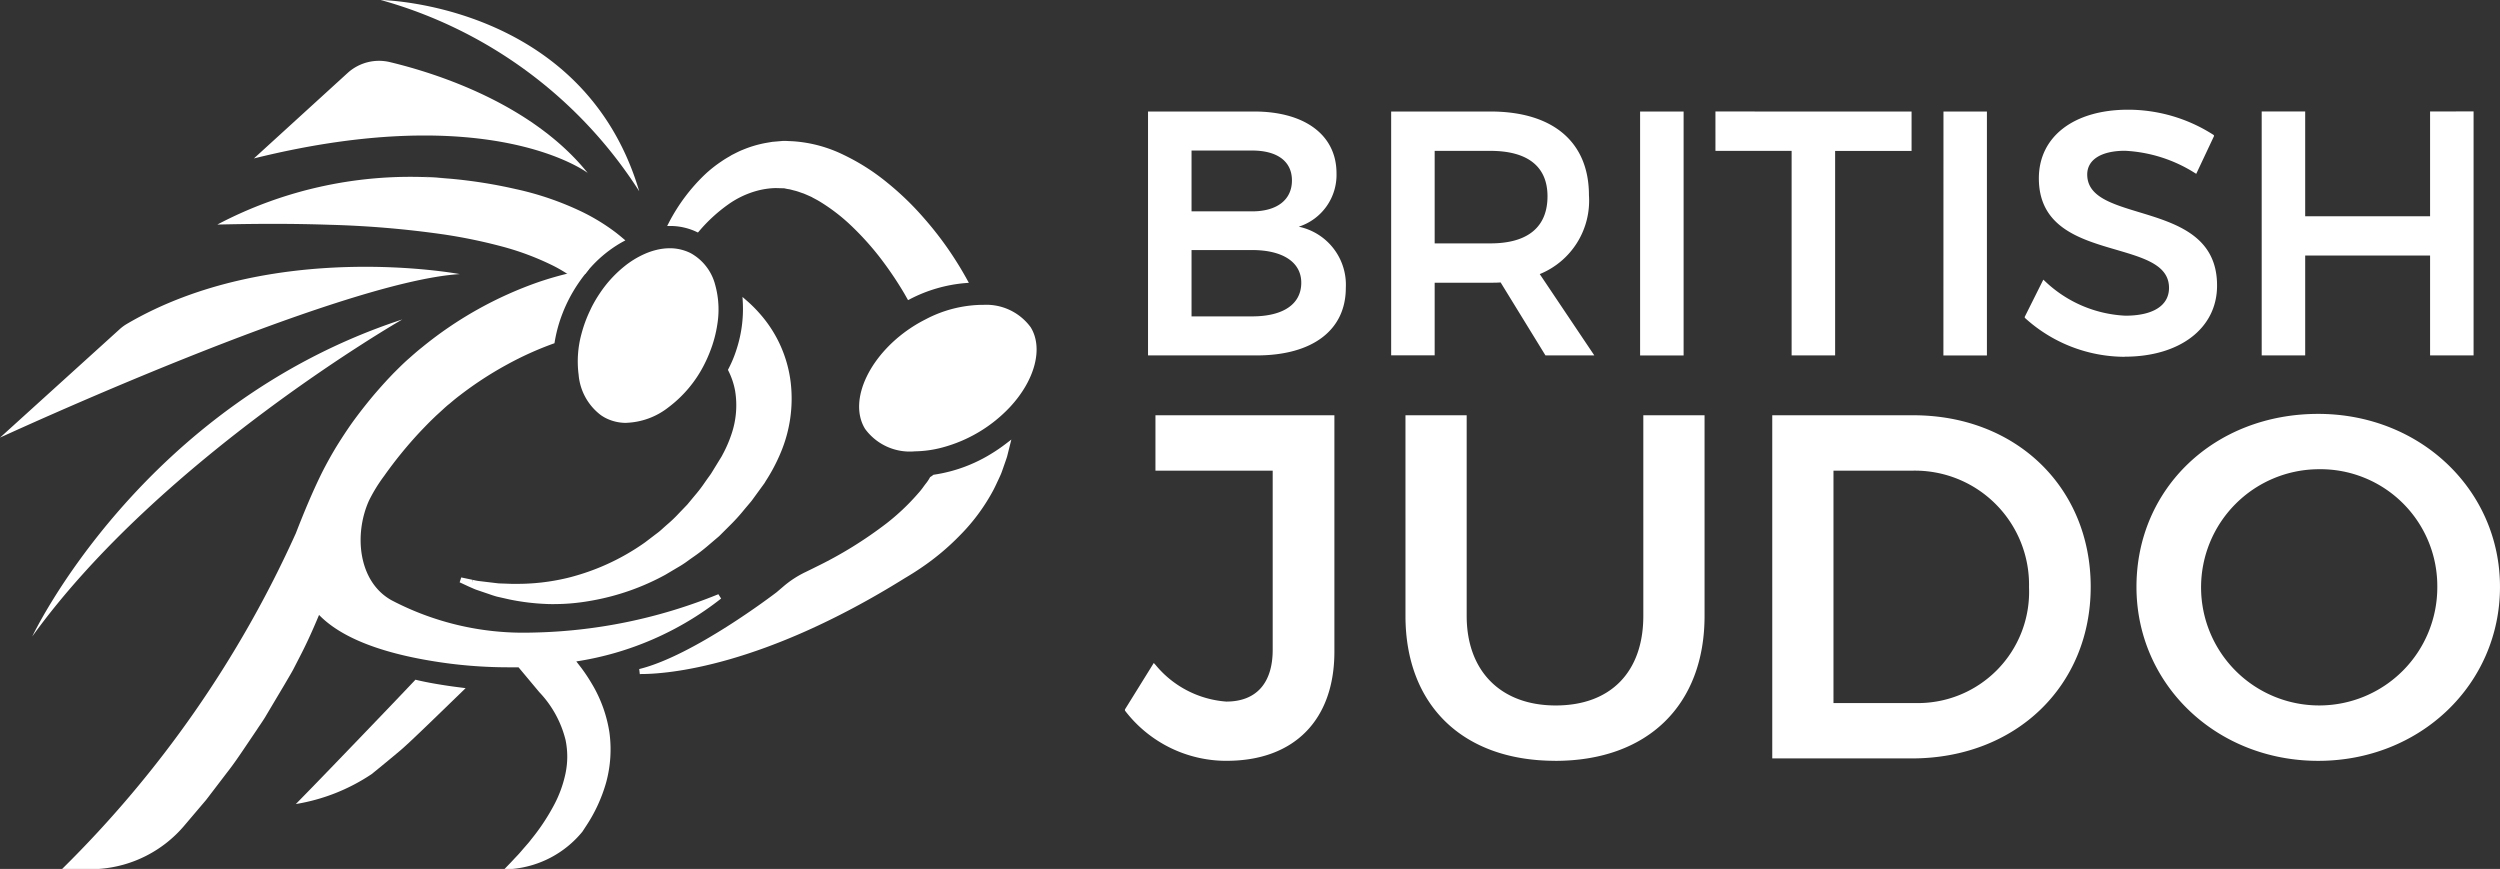 <?xml version="1.0" encoding="UTF-8"?> <svg xmlns="http://www.w3.org/2000/svg" width="157.538" height="54.754" viewBox="0 0 157.538 54.754"><rect x="0" y="0" width="157.538" height="54.754" fill="#333333" stroke="none"/><g id="Group_558" data-name="Group 558" transform="translate(12226.999 189.001)"><path id="Path_17141" data-name="Path 17141" d="M81.552,20.1h0" transform="translate(-12259.636 -197.043)" fill="#fff"></path><path id="Path_17142" data-name="Path 17142" d="M34.929,40.625q-.206,0-.405-.006a14.274,14.274,0,0,1-2.4-.284l-.82-.185c-.173-.049-.326-.1-.468-.151L30,39.715c-.124-.046-.236-.1-.335-.142l-.154-.069-.545-.253.1-.308.58.122c.047.009.1.02.146.032l-.015.164.035-.16c.1.023.211.047.326.064l1.179.141c.041.005.083.01.127.013l.792.028.255,0a13.451,13.451,0,0,0,3.231-.364c.14-.034.281-.069.422-.11a14.35,14.35,0,0,0,3.35-1.4c.4-.23.789-.479,1.156-.74l.669-.51a4.383,4.383,0,0,0,.421-.343c.1-.092.2-.179.3-.268a8.431,8.431,0,0,0,.752-.72l.519-.54.476-.574a8.817,8.817,0,0,0,.636-.833c.089-.127.171-.244.256-.36l.108-.151c.021-.029.042-.065.064-.1l.64-1.043.032-.064A8.027,8.027,0,0,0,46.1,29.9a5.625,5.625,0,0,0,.222-2.729,4.7,4.7,0,0,0-.413-1.233l-.038-.076.04-.074a7.565,7.565,0,0,0,.52-1.268,8.216,8.216,0,0,0,.38-2.867l-.022-.386.291.254a8.444,8.444,0,0,1,.8.8,7.962,7.962,0,0,1,1.948,4.341,8.772,8.772,0,0,1-.62,4.394,11.235,11.235,0,0,1-.96,1.823L48.177,33l-.762,1.047c-.027.038-.055.076-.089.117l-.41.485a12.189,12.189,0,0,1-.981,1.078l-.618.616-.666.567a11.1,11.1,0,0,1-1.016.781c-.112.079-.222.157-.331.237a6.035,6.035,0,0,1-.555.36l-.828.491A15.154,15.154,0,0,1,37.306,40.4c-.32.058-.6.1-.842.128a12.386,12.386,0,0,1-1.535.094M39.47,29.2a4.555,4.555,0,0,0,2.652-.975,7.731,7.731,0,0,0,2.258-2.7,8.609,8.609,0,0,0,.368-.827,7.844,7.844,0,0,0,.456-1.706,5.824,5.824,0,0,0-.135-2.485,3.187,3.187,0,0,0-1.547-2,2.754,2.754,0,0,0-.381-.157,2.911,2.911,0,0,0-.929-.151,3.668,3.668,0,0,0-.65.062,4.355,4.355,0,0,0-.947.3,5.724,5.724,0,0,0-1.27.78,7.551,7.551,0,0,0-1.549,1.7,8.483,8.483,0,0,0-.494.833c-.032.063-.062.127-.093.193l-.04.086a8.286,8.286,0,0,0-.527,1.444,6.578,6.578,0,0,0-.179,2.572,3.564,3.564,0,0,0,1.4,2.546,2.723,2.723,0,0,0,.295.179,2.826,2.826,0,0,0,1.31.309m-2.42-15.733c-3.537-4.409-9.625-6.316-12.476-7a2.94,2.94,0,0,0-2.663.682L16,12.541c15.016-3.726,21.055.927,21.055.927m-8.083,6.36S17.143,17.593,7.982,22.975a2.688,2.688,0,0,0-.446.331L0,30.134s21.276-9.823,28.966-10.305M37.329,45.7a10.819,10.819,0,0,0-.685-1.041l-.327-.423a19.528,19.528,0,0,0,9.126-3.963L45.269,40a32.6,32.6,0,0,1-11.821,2.42,17.883,17.883,0,0,1-8.772-2.038c-2.115-1.174-2.381-4.182-1.414-6.3a10.035,10.035,0,0,1,.951-1.542A26.6,26.6,0,0,1,26.4,29.844c.182-.195.4-.421.616-.64.069-.071.14-.14.211-.209l.24-.232.395-.36c.163-.151.318-.293.458-.4l.079-.067c.182-.153.369-.311.584-.471a22.488,22.488,0,0,1,2.991-1.948,20.62,20.62,0,0,1,2.876-1.3l.091-.032.016-.094a8.947,8.947,0,0,1,.513-1.84c.118-.3.251-.59.394-.868a9.615,9.615,0,0,1,.693-1.135c.093-.133.191-.264.29-.389l.27-.343-.429.082c-.245.047-.468.093-.684.143a21.013,21.013,0,0,0-2.039.579,24.148,24.148,0,0,0-7.385,4.136c-.266.209-.53.443-.821.7-.262.228-.459.423-.669.629l-.314.313-.227.239c-.086.092-.173.183-.255.275-.242.262-.475.531-.677.763-.429.507-.851,1.039-1.252,1.581-.348.471-.7,1-1.114,1.66-.334.544-.659,1.126-.966,1.733-.611,1.238-1.143,2.528-1.645,3.818A70.207,70.207,0,0,1,3.918,57.31H6.249a7.758,7.758,0,0,0,5.322-2.676l1.419-1.671,1.326-1.736c.384-.488.733-1,1.07-1.5l.81-1.2q.1-.156.208-.311c.133-.2.271-.4.39-.612l1.119-1.881.2-.342c.118-.2.236-.4.352-.61l.5-.972c.366-.712.73-1.507,1.141-2.493,1.339,1.381,3.763,2.363,7.212,2.918a29.378,29.378,0,0,0,4.656.382h.366l.336,0,1.312,1.57a6.7,6.7,0,0,1,1.651,3.007,5.173,5.173,0,0,1,0,2.1,7.549,7.549,0,0,1-.8,2.138,13.1,13.1,0,0,1-1.374,2.041c-.1.14-.22.271-.342.412,0,0-.176.2-.232.268l-.016.018c-.075.088-.15.176-.229.26s-.175.184-.262.277l-.014.016c-.1.107-.2.216-.307.324l-.268.277h.47a6.46,6.46,0,0,0,4.435-2.349l.2-.306A9.8,9.8,0,0,0,38.187,51.9a7.9,7.9,0,0,0,.215-3.2,8.484,8.484,0,0,0-1.072-3" transform="translate(-12227 -191.557)" fill="#fff"></path><path id="Path_17143" data-name="Path 17143" d="M40.582,14.993c-.182-.154-.351-.29-.516-.413a12.767,12.767,0,0,0-2.044-1.238,18.929,18.929,0,0,0-4.186-1.432,30.944,30.944,0,0,0-4.087-.647l-.93-.071a26.109,26.109,0,0,0-13.768,2.959l.539-.012c1.053-.022,2.02-.033,2.956-.033,1.254,0,2.431.019,3.6.059a61.968,61.968,0,0,1,7.172.608,33.128,33.128,0,0,1,3.617.745,17.239,17.239,0,0,1,3.357,1.264,9.384,9.384,0,0,1,1.015.609l.059.041.07-.016c.287-.065.527-.112.734-.142l.062-.009.041-.05a7.853,7.853,0,0,1,2.284-1.955l.208-.113ZM27.968,11.127l.852.065c.307.018.617.04.93.071-.586-.057-1.178-.1-1.781-.136m30.5,7.592c-.051-.091-.1-.178-.151-.265a22.511,22.511,0,0,0-1.558-2.289,18.073,18.073,0,0,0-1.792-1.97,11.614,11.614,0,0,0-1.961-1.5c-.1-.062-.2-.113-.3-.168-.068-.036-.137-.071-.2-.11-.095-.044-.2-.089-.3-.134l-.2-.086c-.068-.022-.133-.044-.2-.067-.1-.038-.208-.073-.3-.1-.065-.015-.135-.033-.205-.052l-.172-.046-.092-.014q-.105-.017-.211-.041l-.052-.012a.176.176,0,0,1-.025,0l-.538-.014-.163.008a4.982,4.982,0,0,0-.978.16,5.741,5.741,0,0,0-1.8.847,9.966,9.966,0,0,0-1.851,1.694l-.08.092-.112-.052a3.9,3.9,0,0,0-1.568-.36L43.4,14.24,43.523,14a11.511,11.511,0,0,1,2.239-2.988,8.072,8.072,0,0,1,1.09-.863c.145-.1.3-.194.456-.282l.165-.1.165-.083c.17-.086.341-.173.525-.244A7.057,7.057,0,0,1,49.66,9l.366-.062c.016,0,.6-.052.6-.052.056-.005.073-.007.1-.007h.115L51.3,8.9a8.524,8.524,0,0,1,3.234.866,13.549,13.549,0,0,1,2.748,1.755,18.246,18.246,0,0,1,2.342,2.273A21.218,21.218,0,0,1,61.6,16.439c.229.359.454.738.687,1.159l.124.223-.254.02a9.239,9.239,0,0,0-3.439,1l-.14.071Zm.51,9.725a3.49,3.49,0,0,1-3.109-1.419c-1.111-1.813.341-4.809,3.169-6.543.185-.114.385-.225.627-.349A7.857,7.857,0,0,1,63.2,19.21c.046,0,.091,0,.135,0a3.464,3.464,0,0,1,2.974,1.416c.8,1.3.277,3.319-1.3,5.017a9.054,9.054,0,0,1-4.234,2.546,7.029,7.029,0,0,1-1.8.252m-17.3,14.04-.037-.321c3.4-.833,8.441-4.674,8.654-4.837l.45-.383a6.345,6.345,0,0,1,1.36-.884c.224-.108.45-.219.676-.333a25.859,25.859,0,0,0,4.46-2.755,14.089,14.089,0,0,0,1.9-1.789l.079-.09a4.469,4.469,0,0,0,.322-.4c.047-.068.1-.133.148-.2a2.468,2.468,0,0,0,.26-.384l.019-.038L60.072,30l.112-.084.042-.005a9.537,9.537,0,0,0,3.631-1.339,10.207,10.207,0,0,0,.862-.591l.369-.282-.25,1a1.461,1.461,0,0,1-.041.143l-.08.235-.193.552a3.548,3.548,0,0,1-.155.387l-.092.2c-.1.21-.194.422-.3.626a12.173,12.173,0,0,1-2.1,2.864,15.542,15.542,0,0,1-2.547,2.125c-.28.19-.592.387-.953.6-9,5.607-14.99,6.043-16.611,6.043Zm-.037-30.43A28.335,28.335,0,0,0,25.35,0S38.123.18,41.64,12.055M26.712,20.129s-15.2,8.711-23.321,19.977c0,0,6.87-14.585,23.321-19.977M30.7,43.364l-1.008.977c-1.273,1.234-2.588,2.51-3.111,2.952q-.905.76-1.805,1.488A12.087,12.087,0,0,1,20,50.667l1.061-1.086c1.129-1.161,5-5.182,6.413-6.681l.065-.068.091.022c.456.108.982.209,1.56.3.378.062.776.118,1.178.167Z" transform="translate(-12228.357 -189.001)" fill="#fff"></path><path id="Path_17144" data-name="Path 17144" d="M126.194,17.935c1.573,0,2.512-.729,2.512-1.949,0-1.2-.917-1.884-2.512-1.884h-3.815v3.833Zm0,6.618c1.969,0,3.1-.774,3.1-2.123,0-1.288-1.159-2.057-3.1-2.057h-3.815v4.18Zm-6.557,2.46V11.643h6.687c3.2,0,5.19,1.489,5.19,3.887a3.427,3.427,0,0,1-2.379,3.371,3.741,3.741,0,0,1,2.966,3.856c0,2.665-2.1,4.256-5.625,4.256Zm21.573-7.06c2.354,0,3.6-1.026,3.6-2.969,0-1.871-1.245-2.861-3.6-2.861H137.7v5.829Zm3.472,7.06-2.826-4.6c-.206.018-.429.018-.646.018H137.7v4.578h-2.742V11.643h6.254c3.946,0,6.21,1.923,6.21,5.277a4.994,4.994,0,0,1-3.1,4.968l3.439,5.125Zm5.963-15.37h2.742V27.014h-2.742Zm17.107,0v2.482h-4.817V27.013h-2.742V14.124h-4.8V11.642Zm2.01,0H172.5V27.014h-2.742ZM181.18,27.1a9.373,9.373,0,0,1-6.266-2.433l-.025-.023-.01-.054,1.175-2.351.088.08a7.88,7.88,0,0,0,5.082,2.19c1.749,0,2.751-.639,2.751-1.753,0-1.428-1.54-1.876-3.323-2.4-2.287-.666-4.879-1.422-4.879-4.505,0-2.626,2.207-4.322,5.624-4.322a9.96,9.96,0,0,1,5.367,1.578l.032.021.017.058-1.123,2.384-.086-.053a9.08,9.08,0,0,0-4.4-1.4c-1.492,0-2.383.558-2.383,1.494,0,1.386,1.518,1.845,3.273,2.377,2.306.7,4.92,1.49,4.908,4.632,0,2.676-2.339,4.473-5.82,4.473m21.985-15.458V27.013h-2.741V20.72h-7.87v6.293h-2.741V11.642h2.741v6.6h7.87v-6.6ZM124.6,52.56a8.037,8.037,0,0,1-6.388-3.129l-.029-.037,0-.073L120,46.393l.113.124a6.376,6.376,0,0,0,4.455,2.309c1.886,0,2.925-1.159,2.925-3.262V34.275h-7.388V30.784h11.276v14.9c0,4.3-2.535,6.874-6.782,6.874m20.7,0c-5.822,0-9.439-3.5-9.439-9.133V30.784h3.857V43.428c0,3.481,2.151,5.643,5.611,5.643s5.52-2.11,5.52-5.643V30.784h3.859V43.428c0,5.634-3.6,9.133-9.409,9.133m22.655-3.643a7.009,7.009,0,0,0,7.2-7.291,7.19,7.19,0,0,0-7.352-7.352h-4.97V48.918Zm-8.98,3.49V30.784h8.889c6.477,0,11.178,4.547,11.178,10.812s-4.74,10.812-11.27,10.812Zm34.435-18.224a7.443,7.443,0,1,0,7.473,7.413,7.364,7.364,0,0,0-7.473-7.413m-.031,18.377c-6.422,0-11.453-4.816-11.453-10.964,0-6.217,4.924-10.9,11.453-10.9,6.422,0,11.454,4.79,11.454,10.9,0,6.148-5.031,10.964-11.454,10.964" transform="translate(-12274.293 -193.617)" fill="#fff"></path></g></svg> 